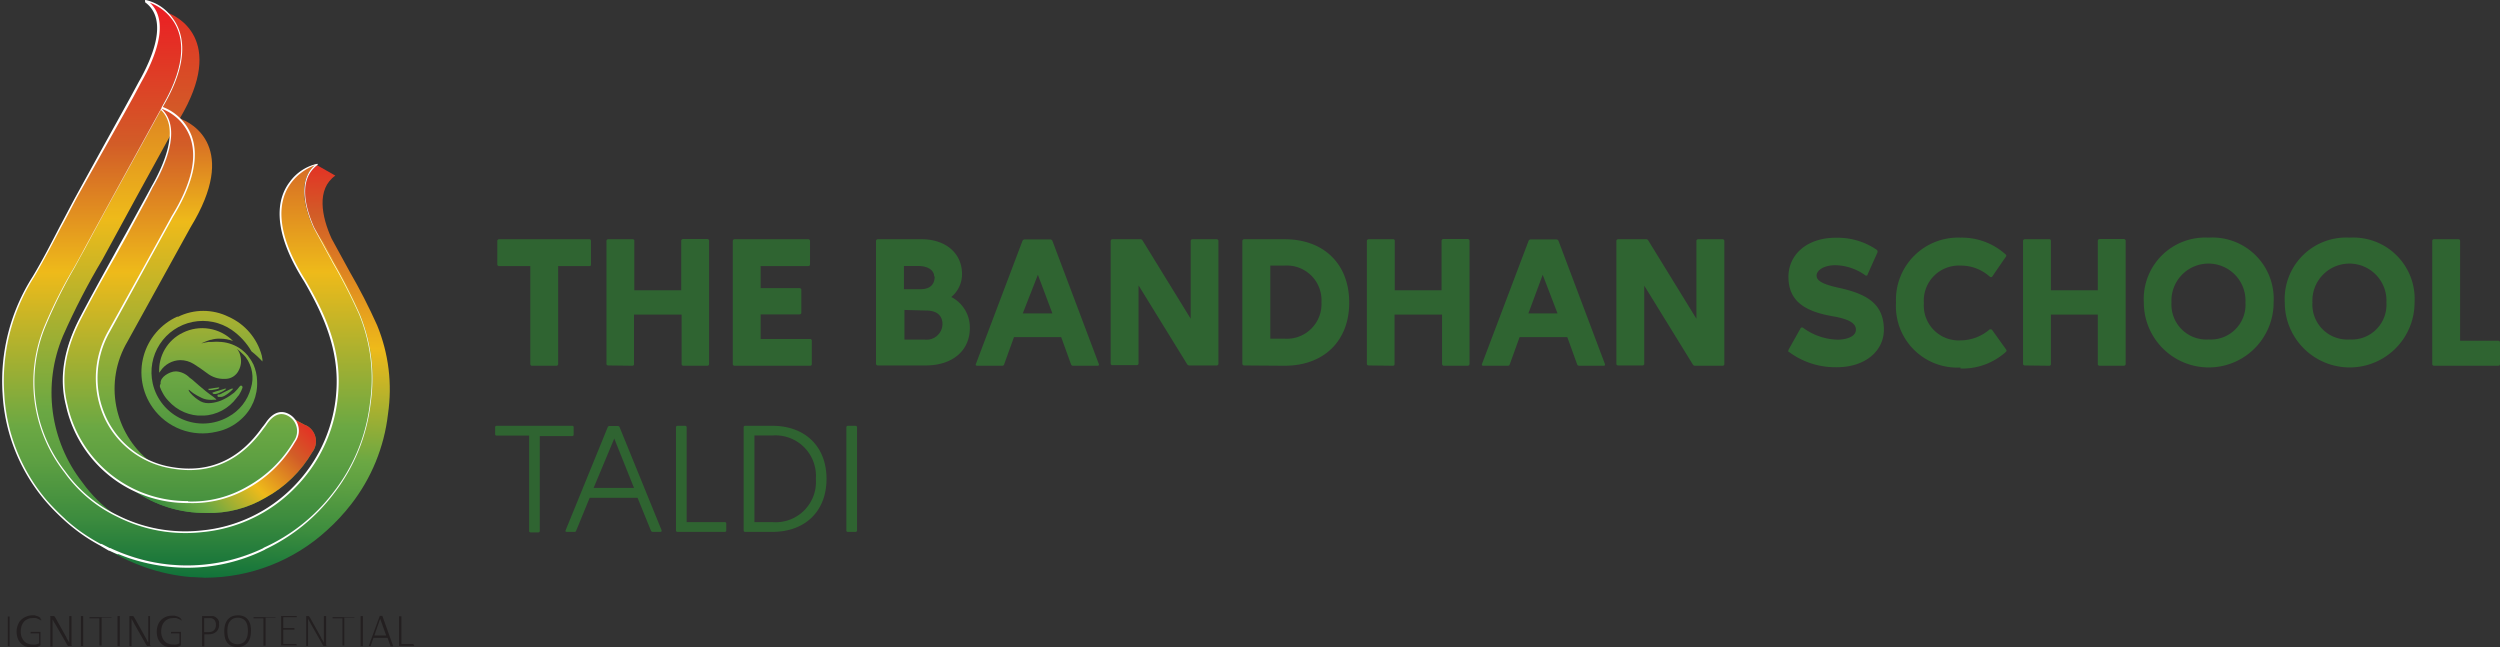 <svg xmlns="http://www.w3.org/2000/svg" xmlns:xlink="http://www.w3.org/1999/xlink" viewBox="0 0 253.11 65.51"><rect x="0" y="0" width="253.11" height="65.51" fill="#333333" stroke="none"/><defs><style>.cls-1{fill:none;}.cls-2{fill:#2f6431;}.cls-3{fill:#231f20;}.cls-4{clip-path:url(#clip-path);}.cls-5{fill:url(#linear-gradient);}.cls-6{clip-path:url(#clip-path-2);}.cls-7{fill:url(#linear-gradient-2);}.cls-8{clip-path:url(#clip-path-3);}.cls-9{fill:url(#linear-gradient-3);}.cls-10{fill:url(#linear-gradient-4);}.cls-11{clip-path:url(#clip-path-5);}.cls-12{fill:url(#linear-gradient-5);}.cls-13{clip-path:url(#clip-path-6);}.cls-14{fill:url(#linear-gradient-6);}.cls-15{fill:#fff;}.cls-16{clip-path:url(#clip-path-7);}.cls-17{fill:url(#linear-gradient-7);}.cls-18{clip-path:url(#clip-path-8);}.cls-19{fill:url(#linear-gradient-8);}.cls-20{clip-path:url(#clip-path-9);}.cls-21{fill:url(#linear-gradient-9);}.cls-22{clip-path:url(#clip-path-10);}.cls-23{fill:url(#linear-gradient-10);}.cls-24{clip-path:url(#clip-path-11);}.cls-25{fill:url(#linear-gradient-11);}</style><clipPath id="clip-path" transform="translate(0.19)"><path id="SVGID" class="cls-1" d="M16.06,11.07h0c-2.59,4.71-5.19,9.41-7.75,14.14a70.62,70.62,0,0,0-4,7.74,14.83,14.83,0,0,0,2,14.81,14,14,0,0,0,5.22,4.41,14.06,14.06,0,0,1-3.38-3.33A14.78,14.78,0,0,1,6.19,34a70.62,70.62,0,0,1,4-7.74c2.29-4.24,4.61-8.45,6.93-12.67a3.22,3.22,0,0,0-1-2.61l0,.06"/></clipPath><linearGradient id="linear-gradient" x1="-165.02" y1="-80.09" x2="-164.4" y2="-80.09" gradientTransform="matrix(0, 129.48, 129.48, 0, 10380.59, 21352.08)" gradientUnits="userSpaceOnUse"><stop offset="0" stop-color="#ec1c24"/><stop offset="0.22" stop-color="#d25c27"/><stop offset="0.46" stop-color="#eeba1a"/><stop offset="0.7" stop-color="#6ba843"/><stop offset="0.75" stop-color="#5ea042"/><stop offset="0.85" stop-color="#3d8d3e"/><stop offset="0.98" stop-color="#086d39"/><stop offset="1" stop-color="#006838"/></linearGradient><clipPath id="clip-path-2" transform="translate(0.19)"><path id="SVGID-2" data-name="SVGID" class="cls-1" d="M29.63,44.72a12.41,12.41,0,0,1-4.72,4.6,11.23,11.23,0,0,1-6.05,1.53,12.7,12.7,0,0,1-5.49-1.2,12.39,12.39,0,0,0,7.32,2.28,11.13,11.13,0,0,0,6-1.54,12.31,12.31,0,0,0,4.72-4.59A1.81,1.81,0,0,0,31,43.18a1.6,1.6,0,0,0-.35-.17l-1.11-.59a1.84,1.84,0,0,1,.12,2.3"/></clipPath><linearGradient id="linear-gradient-2" x1="-165.02" y1="-80.15" x2="-164.4" y2="-80.15" gradientTransform="matrix(0, 129.48, 129.48, 0, 10400.53, 21351.97)" xlink:href="#linear-gradient"/><clipPath id="clip-path-3" transform="translate(0.19)"><path id="SVGID-3" data-name="SVGID" class="cls-1" d="M16.17,10.87c1.31.44,6,3,1.1,11q-3.19,5.84-6.4,11.65A9.3,9.3,0,0,0,15,46.73,9.37,9.37,0,0,1,12.7,34.61L19.11,23c4.88-8,.2-10.57-1.1-11,4.76-8-.35-10.48-1.41-10.76,1.5,1.38,2.79,4.25-.43,9.68"/></clipPath><linearGradient id="linear-gradient-3" x1="-165.02" y1="-80.11" x2="-164.4" y2="-80.11" gradientTransform="matrix(0, 129.48, 129.48, 0, 10389.41, 21352.36)" gradientUnits="userSpaceOnUse"><stop offset="0" stop-color="#ec1c24"/><stop offset="0.12" stop-color="#ec1c24"/><stop offset="0.33" stop-color="#d25c27"/><stop offset="0.46" stop-color="#eeba1a"/><stop offset="0.7" stop-color="#6ba843"/><stop offset="0.75" stop-color="#5ea042"/><stop offset="0.85" stop-color="#3d8d3e"/><stop offset="0.98" stop-color="#086d39"/><stop offset="1" stop-color="#006838"/></linearGradient><linearGradient id="linear-gradient-4" x1="-162.62" y1="-73.36" x2="-162" y2="-73.36" gradientTransform="matrix(-33.65, 0, 0, 33.65, -5439.23, 2515.92)" xlink:href="#linear-gradient"/><clipPath id="clip-path-5" transform="translate(0.19)"><path id="SVGID-5" data-name="SVGID" class="cls-1" d="M31.52,23l.89,1.63c.31.58.62,1.15.94,1.72l0,.05a56.67,56.67,0,0,1,2.78,5.43,17.13,17.13,0,0,1,1.11,9A18.24,18.24,0,0,1,33.52,50a17.88,17.88,0,0,1-10.65,6.78c-1.38.29-2.79.39-4.19.58a18.59,18.59,0,0,1-8.34-2,17.77,17.77,0,0,0,2.44,1.38h0l.31.13.24.11.4.16.29.11.28.11.16.06a18.8,18.8,0,0,0,4.6,1c.48,0,1,.06,1.47.07h.1A18.3,18.3,0,0,0,32.9,53.7a19.81,19.81,0,0,0,2.45-2.63,18.24,18.24,0,0,0,3.74-9.14,17.06,17.06,0,0,0-1.1-9,59.13,59.13,0,0,0-2.78-5.43l0,0c-.32-.57-.63-1.14-.94-1.72l-.89-1.63c-1-2.21-1.56-5,.38-6.37l-1.86-1.06C30,18.1,30.57,20.84,31.52,23"/></clipPath><linearGradient id="linear-gradient-5" x1="-163.58" y1="-79.72" x2="-162.96" y2="-79.72" gradientTransform="matrix(-77.22, 0, 0, 77.22, -12581.94, 6193.69)" gradientUnits="userSpaceOnUse"><stop offset="0" stop-color="#ec1c24"/><stop offset="0.02" stop-color="#ec1c24"/><stop offset="0.18" stop-color="#d25c27"/><stop offset="0.46" stop-color="#eeba1a"/><stop offset="0.7" stop-color="#6ba843"/><stop offset="0.75" stop-color="#5ea042"/><stop offset="0.85" stop-color="#3d8d3e"/><stop offset="0.98" stop-color="#086d39"/><stop offset="1" stop-color="#006838"/></linearGradient><clipPath id="clip-path-6" transform="translate(0.19)"><path id="SVGID-6" data-name="SVGID" class="cls-1" d="M14.58.09c2.2,1.59,1,5-.11,7.2h0v0c-.16.31-.32.61-.47.87l-.84,1.54h0c-1.84,3.35-3.7,6.7-5.53,10C6.12,22.52,4.77,25.33,3.19,28a19.74,19.74,0,0,0-3,11.81,18.12,18.12,0,0,0,4.41,11,21,21,0,0,0,1.69,1.71h0a15.47,15.47,0,0,0,1.23,1l.14.1a17.37,17.37,0,0,0,2.32,1.5l.1,0c.27.15.55.29.83.42l.06,0,.79.35.13,0c.38.16.78.31,1.18.44a18,18,0,0,0,13.55-.87h0a18.46,18.46,0,0,0,7-5.6,18.24,18.24,0,0,0,3.74-9.14,17.13,17.13,0,0,0-1.11-9,56.67,56.67,0,0,0-2.78-5.43l0-.05c-.32-.57-.63-1.14-.94-1.72L31.52,23c-1-2.21-1.57-5,.38-6.37,0-.16-7.43,2-1.22,11.78l.27.47c1.84,3.22,3.24,6.51,3,10.39A15.25,15.25,0,0,1,20.22,53.77a15.29,15.29,0,0,1-8.45-1.52,13.93,13.93,0,0,1-5.38-4.49A14.83,14.83,0,0,1,4.35,33a70.62,70.62,0,0,1,4-7.74c2.56-4.73,5.16-9.43,7.75-14.14h0l0-.06c1.87,1.66.76,4.84-.34,7h0l0,0c-.16.32-.32.61-.47.87l-.49.92v0c-.58,1-1.15,2.08-1.72,3.12C11.36,26,9.64,29,8,32.12A12.42,12.42,0,0,0,18.86,50.85a11.23,11.23,0,0,0,6.05-1.53,12.41,12.41,0,0,0,4.72-4.6,1.82,1.82,0,0,0-.49-2.62c-.84-.53-1.66-.25-2.36.8l-.37.48c-2.27,3.17-5.3,4.65-9.21,4-6.21-1-9.59-7.89-6.33-13.84q3.2-5.82,6.4-11.65c4.88-8,.21-10.57-1.1-11C21.27,2.27,15.05.08,14.61.08h0"/></clipPath><linearGradient id="linear-gradient-6" x1="-164.54" y1="-80.01" x2="-163.92" y2="-80.01" gradientTransform="matrix(0, 105.87, 105.87, 0, 8489.62, 17417.19)" gradientUnits="userSpaceOnUse"><stop offset="0" stop-color="#ec1c24"/><stop offset="0.04" stop-color="#ec1c24"/><stop offset="0.26" stop-color="#d25c27"/><stop offset="0.46" stop-color="#eeba1a"/><stop offset="0.7" stop-color="#6ba843"/><stop offset="0.75" stop-color="#5ea042"/><stop offset="0.84" stop-color="#3d8c3e"/><stop offset="0.95" stop-color="#086c39"/><stop offset="0.97" stop-color="#006738"/><stop offset="1" stop-color="#006738"/></linearGradient><clipPath id="clip-path-7" transform="translate(0.19)"><path id="SVGID-7" data-name="SVGID" class="cls-1" d="M23.39,39.35l-.13,0a5.29,5.29,0,0,0-.54.25l-.67.34-.15,0a.1.1,0,0,0-.07.07.14.14,0,0,0,.09.18l.16,0h.12a1,1,0,0,0,.35-.12,3.46,3.46,0,0,0,.82-.65.35.35,0,0,0,.08-.13s0,0,0,0h0"/></clipPath><linearGradient id="linear-gradient-7" x1="-163.81" y1="-79.89" x2="-163.2" y2="-79.89" gradientTransform="matrix(0, 84.67, 84.67, 0, 6786.62, 13871.31)" gradientUnits="userSpaceOnUse"><stop offset="0" stop-color="#ea2127"/><stop offset="0.12" stop-color="#ea2127"/><stop offset="0.33" stop-color="#d15d27"/><stop offset="0.5" stop-color="#ecba1d"/><stop offset="0.7" stop-color="#6ca743"/><stop offset="0.75" stop-color="#60a042"/><stop offset="0.85" stop-color="#428d3e"/><stop offset="0.97" stop-color="#107039"/><stop offset="1" stop-color="#056938"/></linearGradient><clipPath id="clip-path-8" transform="translate(0.19)"><path id="SVGID-8" data-name="SVGID" class="cls-1" d="M22.55,39.36l-.95.29-.29.1s0,0,0,0a.19.19,0,0,0,.13.14h.09l.12,0a1.42,1.42,0,0,0,.35-.11,2.62,2.62,0,0,0,.6-.31.43.43,0,0,0,.1-.09s0-.06,0-.06h-.1"/></clipPath><linearGradient id="linear-gradient-8" x1="-163.81" y1="-79.88" x2="-163.2" y2="-79.88" gradientTransform="matrix(0, 84.67, 84.67, 0, 6785.56, 13871.22)" gradientUnits="userSpaceOnUse"><stop offset="0" stop-color="#ea2127"/><stop offset="0.12" stop-color="#ea2127"/><stop offset="0.33" stop-color="#d15d27"/><stop offset="0.46" stop-color="#ecba1d"/><stop offset="0.7" stop-color="#6ca743"/><stop offset="0.75" stop-color="#60a042"/><stop offset="0.85" stop-color="#428d3e"/><stop offset="0.97" stop-color="#107039"/><stop offset="1" stop-color="#056938"/></linearGradient><clipPath id="clip-path-9" transform="translate(0.19)"><path id="SVGID-9" data-name="SVGID" class="cls-1" d="M22,39.22l-.4.05-.56.09-.11,0a.06.06,0,0,0,0,.06.06.06,0,0,0,0,.07l.06,0,.16,0h.12l.41-.07a.94.94,0,0,0,.32-.11A.34.34,0,0,0,22,39.3a0,0,0,0,0,0-.07H22"/></clipPath><linearGradient id="linear-gradient-9" x1="-163.82" y1="-79.88" x2="-163.2" y2="-79.88" gradientTransform="matrix(0, 84.67, 84.67, 0, 6785.3, 13872.08)" xlink:href="#linear-gradient-8"/><clipPath id="clip-path-10" transform="translate(0.19)"><path id="SVGID-10" data-name="SVGID" class="cls-1" d="M17.77,32.05a6.19,6.19,0,0,0-2.51,9.21,6.16,6.16,0,0,0,6.48,2.45,5.19,5.19,0,0,0,2.47-1.25,4.85,4.85,0,0,0,1.63-3.88,4.46,4.46,0,0,0-.38-1.7l-.08-.14a1.09,1.09,0,0,0-.08-.15,2.8,2.8,0,0,0-.24-.36h0L24.9,36a4.13,4.13,0,0,0-.6-.58,4,4,0,0,0-2.08-.8,5.34,5.34,0,0,0-1,0l-.16,0-.15,0a6.34,6.34,0,0,0-.68.14H20.2l.32-.14h0l.2-.08a2.64,2.64,0,0,1,.37-.13h.07a2.71,2.71,0,0,1,.93-.12,3.89,3.89,0,0,1,1.31.23,4.4,4.4,0,0,0-5.09-.83,4.22,4.22,0,0,0-2.38,4.05h0l.12-.17a2.48,2.48,0,0,1,2-1.11,2.59,2.59,0,0,1,1.39.4c.46.28.89.6,1.32.91a2.71,2.71,0,0,0,1.8.59A1.52,1.52,0,0,0,24,37.46a2,2,0,0,0,.15-1.41,1.53,1.53,0,0,0-.37-.75,2.53,2.53,0,0,1,.26.22h0l.09.08.18.17h0a3.32,3.32,0,0,1,.37.38,3.49,3.49,0,0,1,.53,3.15,4.67,4.67,0,0,1-2.28,2.9,5.21,5.21,0,0,1-7.66-3.39,5.19,5.19,0,0,1,8-5.41,6.75,6.75,0,0,1,2,2.17,10.19,10.19,0,0,1,1.16,1.08q-.06-.39-.12-.66a6,6,0,0,0-3.34-3.91,5.78,5.78,0,0,0-5.15,0"/></clipPath><linearGradient id="linear-gradient-10" x1="-163.81" y1="-79.87" x2="-163.19" y2="-79.87" gradientTransform="matrix(0, 84.67, 84.67, 0, 6782.6, 13871.14)" xlink:href="#linear-gradient-8"/><clipPath id="clip-path-11" transform="translate(0.19)"><path id="SVGID-11" data-name="SVGID" class="cls-1" d="M24.41,39.27h0m-7.34-1.56s-1.08.39-1,1.14A.57.57,0,0,0,16,39a1,1,0,0,1,0,.1.25.25,0,0,0,0,.07h0a4.22,4.22,0,0,0,.3.65,3.45,3.45,0,0,0,.55.75,4.44,4.44,0,0,0,6.92-.29,1.13,1.13,0,0,0,.1-.13L24,40v0a.9.9,0,0,0,.05-.09,2.94,2.94,0,0,0,.31-.65h0a.13.13,0,0,0,0-.06.15.15,0,0,0-.15-.16.15.15,0,0,0-.12.07h0a5.63,5.63,0,0,1-.56.63l-.15.11a5.06,5.06,0,0,1-1.21.71,3.9,3.9,0,0,1-.95.24,2.25,2.25,0,0,1-.58,0,1.57,1.57,0,0,1-.53-.17,4,4,0,0,1-1-.81,1,1,0,0,1-.2-.3l0-.05h0l.05,0,.14.12.28.22a6.24,6.24,0,0,0,.84.47,2,2,0,0,0,.68.19,2.88,2.88,0,0,0,.59,0h.15l.06,0a.1.1,0,0,0,0-.05l-.25-.21c-.26-.2-.54-.38-.8-.6L19.92,39c-.22-.18-.43-.38-.64-.56L19,38.23a2.08,2.08,0,0,0-1.37-.63,1.47,1.47,0,0,0-.56.11"/></clipPath><linearGradient id="linear-gradient-11" x1="-163.81" y1="-79.87" x2="-163.19" y2="-79.87" gradientTransform="matrix(0, 84.67, 84.67, 0, 6782.5, 13871.05)" xlink:href="#linear-gradient-8"/></defs><g id="Layer_2" data-name="Layer 2"><g id="Layer_1-2" data-name="Layer 1"><path class="cls-2" d="M50.32,26.94a.17.17,0,0,1-.16-.17V24.41a.18.18,0,0,1,.18-.19h9.14c.11,0,.16.08.16.19v2.34c0,.11,0,.19-.16.19H56.32v9.92a.17.17,0,0,1-.18.17H53.66a.16.16,0,0,1-.16-.17V26.94Z" transform="translate(0.19)"/><path class="cls-2" d="M61.4,37a.17.17,0,0,1-.19-.18V24.41a.18.18,0,0,1,.19-.19h2.47a.15.15,0,0,1,.16.17v5h4.75v-5a.18.18,0,0,1,.18-.19h2.47a.17.17,0,0,1,.17.17V36.85a.17.17,0,0,1-.18.18H69a.17.17,0,0,1-.18-.18v-5H64v5a.16.16,0,0,1-.16.18Z" transform="translate(0.19)"/><path class="cls-2" d="M76.82,34.32h5a.17.17,0,0,1,.18.18v2.36a.16.16,0,0,1-.17.17H74.18a.17.17,0,0,1-.18-.18V24.41a.18.18,0,0,1,.18-.19h7.46a.18.18,0,0,1,.18.19v2.36a.17.17,0,0,1-.18.17H76.82v2.23h3.93a.18.18,0,0,1,.19.18v2.29a.18.18,0,0,1-.19.19H76.82Z" transform="translate(0.19)"/><path class="cls-2" d="M97.21,27.73a3,3,0,0,1-1.09,2.34A3.45,3.45,0,0,1,98,33.21C98,35.5,96.25,37,93.52,37H88.69a.18.18,0,0,1-.19-.18V24.43a.19.19,0,0,1,.21-.21H93.1c2.45,0,4.1,1.41,4.11,3.51M94.39,28c0-.65-.65-1.07-1.62-1.07H91.33v2.35H93c1,0,1.44-.5,1.44-1.29m-3.06,3.39v3l2.06,0a1.6,1.6,0,0,0,1.79-1.57c0-.91-.64-1.37-1.62-1.37Z" transform="translate(0.19)"/><path class="cls-2" d="M102.47,34.13l-1,2.77a.2.2,0,0,1-.2.13H98.76c-.14,0-.2-.07-.14-.2l4.7-12.42a.25.25,0,0,1,.24-.17h2.57a.25.25,0,0,1,.24.17l4.68,12.42c.06.13,0,.2-.13.2h-2.49a.21.21,0,0,1-.18-.13l-1-2.77Zm.89-2.4h3l-1.47-3.91Z" transform="translate(0.19)"/><path class="cls-2" d="M123,24.22a.18.18,0,0,1,.17.19V36.85A.18.18,0,0,1,123,37h-2.8a.27.27,0,0,1-.19-.11l-4.93-8v7.9a.17.17,0,0,1-.18.18h-2.45a.17.17,0,0,1-.19-.18V24.41a.18.18,0,0,1,.19-.19h2.8a.24.24,0,0,1,.24.13l4.87,7.92V24.41a.18.18,0,0,1,.19-.19Z" transform="translate(0.19)"/><path class="cls-2" d="M125.78,37a.18.18,0,0,1-.19-.18V24.41a.18.18,0,0,1,.19-.19h4.08c3.95,0,6.55,2.48,6.55,6.41s-2.6,6.4-6.55,6.4Zm2.64-10.11v7.4h1.44a3.51,3.51,0,0,0,3.74-3.69,3.51,3.51,0,0,0-3.74-3.71Z" transform="translate(0.19)"/><path class="cls-2" d="M138.38,37a.17.17,0,0,1-.18-.18V24.41a.18.18,0,0,1,.18-.19h2.48a.15.15,0,0,1,.16.17v5h4.74v-5a.18.18,0,0,1,.19-.19h2.47a.18.18,0,0,1,.17.17V36.85a.18.18,0,0,1-.19.18H146a.18.18,0,0,1-.19-.18v-5H141v5a.16.16,0,0,1-.16.18Z" transform="translate(0.19)"/><path class="cls-2" d="M153.66,34.13l-1,2.77a.2.2,0,0,1-.2.13H150c-.14,0-.2-.07-.14-.2l4.7-12.42a.25.25,0,0,1,.24-.17h2.57a.25.25,0,0,1,.24.17l4.68,12.42c.06.13,0,.2-.13.2h-2.49a.21.21,0,0,1-.18-.13l-1-2.77Zm.89-2.4h2.95L156,27.82Z" transform="translate(0.19)"/><path class="cls-2" d="M174.22,24.22a.18.18,0,0,1,.17.19V36.85a.18.18,0,0,1-.19.18h-2.8a.27.27,0,0,1-.19-.11l-4.93-8v7.9a.17.17,0,0,1-.18.18h-2.45a.17.17,0,0,1-.19-.18V24.41a.18.18,0,0,1,.19-.19h2.8a.25.25,0,0,1,.24.13l4.87,7.92V24.41a.18.18,0,0,1,.19-.19Z" transform="translate(0.19)"/><path class="cls-2" d="M180.88,35.42l1.22-2.17a.18.18,0,0,1,.15-.1.22.22,0,0,1,.14.06,6.19,6.19,0,0,0,3.45,1.18c.95,0,1.87-.33,1.87-1,0-.47-.3-1-2.23-1.35-3-.5-4.53-1.57-4.6-3.88s1.81-4.11,4.85-4.09a7,7,0,0,1,4.1,1.23.25.25,0,0,1,.06.26l-1,2.23c0,.08-.08.12-.11.12a.22.22,0,0,1-.15-.06,5.4,5.4,0,0,0-3-1c-1.14,0-1.9.5-1.9,1.05s.67.89,2.25,1.24c2.92.63,4.49,1.66,4.56,4.1.08,2.27-1.9,4-4.93,3.94a7.86,7.86,0,0,1-4.68-1.55c-.08,0-.11-.12,0-.24" transform="translate(0.19)"/><path class="cls-2" d="M198.3,37.21a6.21,6.21,0,0,1-6.53-6.57,6.29,6.29,0,0,1,6.53-6.58,6.62,6.62,0,0,1,4.58,1.71.16.16,0,0,1,0,.24L201.51,28a.13.13,0,0,1-.11.06.22.22,0,0,1-.15-.06,4.36,4.36,0,0,0-2.95-1.11,3.55,3.55,0,0,0-3.71,3.8,3.53,3.53,0,0,0,3.71,3.77,4.54,4.54,0,0,0,2.95-1.11.27.27,0,0,1,.13,0,.13.13,0,0,1,.13.07l1.39,1.94c.07.09.09.18,0,.26a6.56,6.56,0,0,1-4.6,1.69" transform="translate(0.19)"/><path class="cls-2" d="M204.81,37a.17.17,0,0,1-.18-.18V24.41a.18.18,0,0,1,.18-.19h2.48a.15.15,0,0,1,.16.17v5h4.75v-5a.18.18,0,0,1,.18-.19h2.47a.18.18,0,0,1,.17.17V36.85a.18.18,0,0,1-.19.18h-2.45a.17.17,0,0,1-.18-.18v-5h-4.75v5a.16.16,0,0,1-.16.18Z" transform="translate(0.19)"/><path class="cls-2" d="M223.38,24.06A6.21,6.21,0,0,1,230,30.63a6.57,6.57,0,0,1-13.14,0,6.22,6.22,0,0,1,6.57-6.57m0,10.31a3.52,3.52,0,0,0,3.72-3.74,3.75,3.75,0,1,0-7.49,0,3.54,3.54,0,0,0,3.77,3.74" transform="translate(0.19)"/><path class="cls-2" d="M237.7,24.06a6.21,6.21,0,0,1,6.57,6.57,6.57,6.57,0,0,1-13.14,0,6.22,6.22,0,0,1,6.57-6.57m0,10.31a3.52,3.52,0,0,0,3.72-3.74,3.75,3.75,0,1,0-7.49,0,3.54,3.54,0,0,0,3.77,3.74" transform="translate(0.19)"/><path class="cls-2" d="M252.74,34.5a.17.17,0,0,1,.18.19v2.17a.16.16,0,0,1-.16.17h-6.52a.17.17,0,0,1-.18-.17V24.41a.17.17,0,0,1,.16-.19h2.49c.1,0,.17.06.17.19V34.5Z" transform="translate(0.19)"/><path class="cls-2" d="M50.08,44.1a.13.13,0,0,1-.14-.14v-.69a.14.14,0,0,1,.14-.16h7.66a.14.14,0,0,1,.15.16V44a.14.14,0,0,1-.15.15H54.46v9.61a.14.14,0,0,1-.15.14h-.79a.14.14,0,0,1-.14-.14V44.1Z" transform="translate(0.19)"/><path class="cls-2" d="M59.51,50.4l-1.37,3.34a.16.16,0,0,1-.17.11H57.2c-.12,0-.17-.06-.12-.17l4.25-10.41a.19.19,0,0,1,.2-.14h.81a.2.2,0,0,1,.21.14l4.24,10.41c0,.11,0,.17-.11.17h-.8a.22.22,0,0,1-.16-.11L64.36,50.4Zm.4-1H64l-2-5Z" transform="translate(0.19)"/><path class="cls-2" d="M73.18,52.86a.14.14,0,0,1,.16.15v.7a.14.14,0,0,1-.14.14H68.4a.14.14,0,0,1-.15-.14V43.27a.15.15,0,0,1,.14-.16h.79a.15.15,0,0,1,.15.16v9.59Z" transform="translate(0.19)"/><path class="cls-2" d="M75.26,53.85a.15.15,0,0,1-.16-.16V43.27a.15.15,0,0,1,.16-.16H78c3.31,0,5.49,2.08,5.49,5.37S81.32,53.85,78,53.85Zm.93-9.76v8.77H78a4.08,4.08,0,0,0,4.41-4.38A4.1,4.1,0,0,0,78,44.09Z" transform="translate(0.19)"/><path class="cls-2" d="M86.58,53.71a.14.14,0,0,1-.14.14h-.78a.14.14,0,0,1-.16-.14V43.27a.15.15,0,0,1,.14-.16h.79a.15.15,0,0,1,.15.16Z" transform="translate(0.19)"/><path class="cls-3" d="M.81,65.42v0l0,0,0,0H.6l0,0a0,0,0,0,1,0,0h0v-3a0,0,0,0,1,0,0l0,0H.78l0,0v3.06Z" transform="translate(0.19)"/><path class="cls-3" d="M4,62.73v.06l0,0s0,0,0,0h0a.14.14,0,0,1-.09,0l-.18-.1a1.86,1.86,0,0,0-.27-.11,1.4,1.4,0,0,0-.38,0,1.1,1.1,0,0,0-.49.11,1,1,0,0,0-.37.28,1.22,1.22,0,0,0-.23.42,1.84,1.84,0,0,0-.08.53,1.7,1.7,0,0,0,.09.57,1.46,1.46,0,0,0,.25.42,1,1,0,0,0,.38.25,1.21,1.21,0,0,0,.48.09,1.24,1.24,0,0,0,.33,0,1.18,1.18,0,0,0,.33-.12v-1h-.8a.06.06,0,0,1-.06,0,.22.22,0,0,1,0-.1.13.13,0,0,1,0-.06.06.06,0,0,1,0,0s0,0,0,0h1l0,0,0,0a.15.15,0,0,1,0,.07v1.17a.18.18,0,0,1,0,.1.19.19,0,0,1-.08.07l-.17.09-.23.07-.23,0H3a1.83,1.83,0,0,1-.64-.11,1.43,1.43,0,0,1-.47-.33,1.28,1.28,0,0,1-.29-.49,1.91,1.91,0,0,1-.11-.64,1.81,1.81,0,0,1,.12-.67,1.44,1.44,0,0,1,.3-.51,1.58,1.58,0,0,1,.48-.33A1.56,1.56,0,0,1,3,62.3a1.66,1.66,0,0,1,.32,0l.27.08a.75.75,0,0,1,.2.1l.12.08a.21.21,0,0,1,0,.06.17.17,0,0,1,0,.08" transform="translate(0.19)"/><path class="cls-3" d="M7.08,65.32a.19.19,0,0,1,0,.08.08.08,0,0,1,0,0s0,0,0,0H6.88l-.09,0a.2.2,0,0,1-.08,0l-.07-.08a.74.74,0,0,1-.08-.13L5.45,63.26,5.29,63l-.16-.29h0v2.75s0,0,0,0a0,0,0,0,1,0,0l0,0H4.91l0,0s0,0,0,0V62.49a.14.14,0,0,1,0-.12l.09,0h.22l.07,0,.06.07.07.1.84,1.5.15.27.14.25c0,.09.09.17.13.25l.14.24h0V62.37l0,0h.23l0,0v2.95Z" transform="translate(0.19)"/><path class="cls-3" d="M8.29,65.42v0a0,0,0,0,1,0,0l0,0H8a.07.07,0,0,1,0,0V62.37l0,0h.23l0,0v3.06Z" transform="translate(0.19)"/><path class="cls-3" d="M11.1,62.47a.13.13,0,0,1,0,.06s0,0,0,0l0,0h-1v2.82s0,0,0,0a0,0,0,0,1,0,0l-.05,0H9.87l0,0,0,0V62.6h-1a0,0,0,0,1,0,0l0,0v-.12s0,0,0,0v0h2.23l0,0a.06.06,0,0,1,0,0,.13.13,0,0,1,0,.06" transform="translate(0.19)"/><path class="cls-3" d="M11.89,65.42v0a0,0,0,0,1,0,0l0,0h-.18l0,0V62.37l0,0h.23l0,0v3.06Z" transform="translate(0.19)"/><path class="cls-3" d="M15.05,65.32a.19.19,0,0,1,0,.08l0,0-.06,0h-.11l-.09,0a.13.13,0,0,1-.07,0,.6.6,0,0,1-.08-.08l-.08-.13-1.11-1.95-.16-.3-.16-.29h0v2.77a0,0,0,0,1,0,0l-.05,0h-.17l0,0V62.49c0-.06,0-.1,0-.12l.09,0h.22l.07,0,.06.07.07.1.84,1.5.15.27.14.25.14.25c0,.08.08.16.13.24h0V62.37l0,0H15l0,0v2.95Z" transform="translate(0.19)"/><path class="cls-3" d="M18.23,62.73a.13.13,0,0,1,0,.06s0,0,0,0,0,0,0,0h0a.14.14,0,0,1-.1,0l-.18-.1-.27-.11a1.4,1.4,0,0,0-.38,0,1.1,1.1,0,0,0-.49.11,1,1,0,0,0-.37.28,1.22,1.22,0,0,0-.23.42,1.84,1.84,0,0,0-.08.53,1.7,1.7,0,0,0,.09.57,1.27,1.27,0,0,0,.25.42.9.9,0,0,0,.38.25,1.19,1.19,0,0,0,.47.09,1.27,1.27,0,0,0,.34,0,1.12,1.12,0,0,0,.32-.12v-1h-.79a.06.06,0,0,1-.06,0,.22.22,0,0,1,0-.1v-.06s0,0,0,0a0,0,0,0,1,0,0h1l0,0a.1.1,0,0,1,0,0,.15.15,0,0,1,0,.07v1.17a.36.36,0,0,1,0,.1.19.19,0,0,1-.08.07,1,1,0,0,1-.18.09l-.22.07-.23,0h-.24a1.81,1.81,0,0,1-.63-.11,1.33,1.33,0,0,1-.47-.33,1.44,1.44,0,0,1-.3-.49,2.2,2.2,0,0,1-.1-.64,2,2,0,0,1,.11-.67,1.62,1.62,0,0,1,.31-.51,1.47,1.47,0,0,1,.48-.33,1.54,1.54,0,0,1,.61-.12,1.58,1.58,0,0,1,.32,0l.28.08a.75.75,0,0,1,.2.1.48.48,0,0,1,.12.08.21.21,0,0,1,0,.06.17.17,0,0,1,0,.08" transform="translate(0.19)"/><path class="cls-3" d="M22,63.23a1,1,0,0,1-.07.4,1,1,0,0,1-.21.32,1.13,1.13,0,0,1-.34.2,1.35,1.35,0,0,1-.48.07h-.4v1.22a0,0,0,0,1,0,0l-.05,0h-.18s0,0,0,0V62.49a.14.14,0,0,1,0-.12l.09,0h.82l.21,0a.86.86,0,0,1,.24.11.91.91,0,0,1,.21.18,1.23,1.23,0,0,1,.14.25,1.06,1.06,0,0,1,0,.31m-.31,0a.71.71,0,0,0-.08-.34.49.49,0,0,0-.19-.21.59.59,0,0,0-.24-.09l-.24,0h-.44V64h.42a1.18,1.18,0,0,0,.35-.05.61.61,0,0,0,.23-.15.55.55,0,0,0,.14-.22.82.82,0,0,0,.05-.28" transform="translate(0.19)"/><path class="cls-3" d="M25.22,63.87a2.73,2.73,0,0,1-.08.67,1.49,1.49,0,0,1-.26.52,1.18,1.18,0,0,1-.43.33,1.48,1.48,0,0,1-.61.12,1.57,1.57,0,0,1-.6-.11,1.09,1.09,0,0,1-.41-.32,1.23,1.23,0,0,1-.24-.5,2.62,2.62,0,0,1-.07-.66,2.32,2.32,0,0,1,.08-.67,1.37,1.37,0,0,1,.26-.51,1.18,1.18,0,0,1,.43-.33,1.62,1.62,0,0,1,.61-.11,1.35,1.35,0,0,1,.59.11,1,1,0,0,1,.41.31,1.42,1.42,0,0,1,.25.49,2.62,2.62,0,0,1,.07.66m-.31,0a2.87,2.87,0,0,0-.05-.52,1.32,1.32,0,0,0-.17-.42.79.79,0,0,0-.32-.28,1,1,0,0,0-.49-.11,1,1,0,0,0-.49.11.92.92,0,0,0-.33.29,1.33,1.33,0,0,0-.18.42,2.76,2.76,0,0,0-.05.51,2.89,2.89,0,0,0,.05.53,1.11,1.11,0,0,0,.17.43.76.76,0,0,0,.31.28,1.19,1.19,0,0,0,1,0,.92.92,0,0,0,.32-.3,1.3,1.3,0,0,0,.18-.43,2.76,2.76,0,0,0,.05-.51" transform="translate(0.19)"/><path class="cls-3" d="M27.7,62.47a.13.13,0,0,1,0,.06s0,0,0,0l0,0h-1v2.84a0,0,0,0,1,0,0l-.05,0h-.17a.07.07,0,0,1,0,0V62.6h-1l0,0s0,0,0,0v-.12s0,0,0,0l0,0h2.22l0,0s0,0,0,0a.13.13,0,0,1,0,.06" transform="translate(0.19)"/><path class="cls-3" d="M29.87,65.34v0l0,0,0,0h-1.5a.12.12,0,0,1-.09,0,.14.14,0,0,1,0-.12V62.49a.14.14,0,0,1,0-.12l.09,0h1.48l0,0a.06.06,0,0,1,0,0,.18.18,0,0,1,0,.12s0,0,0,0l0,0H28.49v1.1h1.13l0,0a.08.08,0,0,1,0,.05v.11a.08.08,0,0,1,0,0l0,0H28.49V65.2h1.34l0,0,0,0v.06" transform="translate(0.19)"/><path class="cls-3" d="M32.86,65.32a.19.19,0,0,1,0,.08.08.08,0,0,1,0,0s0,0,0,0h-.11l-.09,0a.2.2,0,0,1-.08,0l-.07-.08a.74.74,0,0,1-.08-.13l-1.11-1.95-.16-.3-.16-.29h0v2.75s0,0,0,0a0,0,0,0,1,0,0l-.05,0h-.14l0,0s0,0,0,0h0V62.49c0-.06,0-.1,0-.12l.09,0H31l.07,0,.06.07.07.1.84,1.5.15.27.14.25c0,.09.09.17.13.25l.14.24h0V62.37l0,0h.23l0,0v2.95Z" transform="translate(0.19)"/><path class="cls-3" d="M35.67,62.47v.06l0,0s0,0,0,0h-1v2.82s0,0,0,0a0,0,0,0,1,0,0l0,0h-.14l-.05,0,0,0h0V62.6h-1s0,0,0,0,0,0,0,0v-.12l0,0,0,0h2.23l0,0s0,0,0,0v.06" transform="translate(0.19)"/><path class="cls-3" d="M36.46,65.42v0l0,0,0,0h-.14l0,0a0,0,0,0,1,0,0V62.37l0,0h.23l0,0v3.06Z" transform="translate(0.19)"/><path class="cls-3" d="M39.6,65.37a.13.13,0,0,1,0,.06,0,0,0,0,1,0,0l-.05,0h-.2l0,0,0,0-.3-.85H37.62l-.29.83v0l0,0,0,0h-.17l0,0s0,0,0,0a.13.13,0,0,1,0-.06l1.1-3v0s0,0,0,0h.26l0,0,0,0Zm-1.3-2.72h0l-.59,1.69h1.2Z" transform="translate(0.19)"/><path class="cls-3" d="M41.74,65.33s0,0,0,.06,0,0,0,0l0,0H40.3a.12.12,0,0,1-.09,0s0-.06,0-.12V62.39a0,0,0,0,1,0,0h0l.06,0h.18l0,0V65.2h1.22l0,0s0,0,0,0,0,0,0,.06" transform="translate(0.19)"/><g class="cls-4"><rect class="cls-5" x="2.5" y="11.01" width="14.8" height="41.16"/></g><g class="cls-6"><rect class="cls-7" x="13.56" y="42.42" width="18.7" height="9.62"/></g><g class="cls-8"><rect class="cls-9" x="8.2" y="1.19" width="15.97" height="45.54"/></g><g class="cls-6"><rect class="cls-10" x="12.73" y="37.19" width="19.98" height="20.07" transform="translate(-26.67 30.25) rotate(-45.4)"/></g><g class="cls-11"><rect class="cls-12" x="3.59" y="22.33" width="42.64" height="30.47" transform="translate(-13.23 61.28) rotate(-88.18)"/></g><g class="cls-13"><rect class="cls-14" y="0.08" width="37.85" height="57.93"/></g><path class="cls-15" d="M18.77,57.48A18.74,18.74,0,0,1,13,56.55c-.37-.12-.76-.27-1.18-.44l-.13,0c-.29-.12-.55-.23-.79-.35l-.06,0L10,55.27l-.1-.06a17.85,17.85,0,0,1-2.33-1.5l-.14-.11a16.12,16.12,0,0,1-1.24-1.05l-.12-.11h0a21.34,21.34,0,0,1-1.56-1.6,18.3,18.3,0,0,1-4.44-11A19.65,19.65,0,0,1,3.12,28c1-1.66,1.88-3.39,2.75-5.07.54-1,1.1-2.1,1.67-3.14,1.54-2.81,3.11-5.66,4.64-8.42l.89-1.62h0v0l.83-1.54c.17-.28.32-.58.47-.87l0,0c1.22-2.4,2.24-5.58.13-7.11l0,0V0l.06,0a4.53,4.53,0,0,1,2.62,1.69c1.18,1.48,2,4.26-.89,9.14a5.06,5.06,0,0,1,2.92,2.92c.78,2.13.15,4.88-1.87,8.18-.93,1.7-1.88,3.41-2.82,5.12-1.19,2.18-2.39,4.35-3.58,6.52a9.49,9.49,0,0,0-.34,8.78,8.91,8.91,0,0,0,6.62,4.94c3.72.63,6.79-.71,9.12-4l.17-.21.2-.27c.72-1.08,1.6-1.37,2.47-.82a1.91,1.91,0,0,1,.52,2.74A12.55,12.55,0,0,1,25,49.39a11.19,11.19,0,0,1-6.09,1.54h0A12.55,12.55,0,0,1,6.49,41.08c-.72-2.83-.24-5.77,1.45-9,1.11-2.12,2.29-4.24,3.42-6.29.54-1,1.08-1.94,1.61-2.91l1.8-3.29v0l.41-.76c.16-.28.32-.57.47-.87v0c1.14-2.24,2.13-5.22.45-6.83l-1.94,3.52c-1.9,3.46-3.87,7-5.78,10.58-.34.61-.68,1.23-1,1.83A49.2,49.2,0,0,0,4.43,33a14.7,14.7,0,0,0,2,14.74,13.92,13.92,0,0,0,5.34,4.45,15.17,15.17,0,0,0,8.41,1.52,15,15,0,0,0,9.43-4.53,15.13,15.13,0,0,0,4.27-9.85c.21-4.09-1.41-7.52-3-10.35l-.27-.47C27.17,23.1,27.92,20,29.15,18.41a4.66,4.66,0,0,1,2.76-1.82l.06,0v.1l0,0C30,18.14,30.69,20.92,31.6,23l.88,1.62c.29.55.59,1.08.94,1.72l.16.29a57.53,57.53,0,0,1,2.65,5.19,17.23,17.23,0,0,1,1.11,9,18.41,18.41,0,0,1-3.76,9.19A18.66,18.66,0,0,1,26.7,55.6l-.11.07a17.75,17.75,0,0,1-7.82,1.81M6.41,52.55c.37.34.74.64,1.1.92l.14.11A18.64,18.64,0,0,0,10,55.07l.1,0,.82.42.07,0c.24.12.5.23.79.35l.12.05c.42.17.81.31,1.17.43a17.9,17.9,0,0,0,13.33-.79h0l.14-.09a18.31,18.31,0,0,0,7-5.57,18,18,0,0,0,3.73-9.1,17.18,17.18,0,0,0-1.1-8.94,56.06,56.06,0,0,0-2.65-5.18l-.15-.29c-.36-.64-.65-1.17-.94-1.72l-.89-1.63c-.89-2-1.56-4.76.14-6.27A5.25,5.25,0,0,0,29,18.94c-.94,1.58-1.4,4.5,1.76,9.47.1.16.18.32.27.47,1.63,2.84,3.27,6.31,3.05,10.43a15.24,15.24,0,0,1-4.32,10,15.08,15.08,0,0,1-9.52,4.57,15.28,15.28,0,0,1-8.5-1.53,13.94,13.94,0,0,1-5.4-4.51,14.84,14.84,0,0,1-2-14.89,48.79,48.79,0,0,1,3-5.92c.33-.6.68-1.22,1-1.83,1.91-3.53,3.88-7.11,5.79-10.58l1.89-3.44h0l.15-.27h0l0-.05c2.66-4.49,2.16-7.15,1.27-8.59a4.94,4.94,0,0,0-2.47-2c1.81,1.63.88,4.64-.29,7h0l-.08.15c-.15.29-.31.59-.47.87l-.83,1.55-.91,1.64L7.69,19.83C7.12,20.88,6.56,22,6,23c-.88,1.68-1.78,3.41-2.76,5.07a19.59,19.59,0,0,0-3,11.77A18.17,18.17,0,0,0,4.61,50.73c.52.58,1.08,1.15,1.68,1.7l.13.12Zm12.45-1.78a11.15,11.15,0,0,0,6-1.52,12.47,12.47,0,0,0,4.69-4.57,1.75,1.75,0,0,0-.47-2.51c-1-.63-1.77.07-2.25.77a2.83,2.83,0,0,1-.2.28l-.16.21c-2.37,3.31-5.5,4.66-9.29,4a9.08,9.08,0,0,1-6.74-5,9.7,9.7,0,0,1,.34-8.94L14.38,27c.94-1.71,1.88-3.41,2.82-5.13,2-3.25,2.61-5.95,1.85-8A4.91,4.91,0,0,0,16.15,11l0,0h0c1.78,1.65.84,4.65-.31,6.94h0l-.08.15c-.15.29-.31.59-.48.87L14.75,20v0l-1.63,3c-.53,1-1.06,1.94-1.6,2.91C10.37,27.92,9.2,30,8.09,32.15,6.41,35.34,5.94,38.25,6.65,41a12.39,12.39,0,0,0,12.2,9.73Z" transform="translate(0.19)"/><g class="cls-16"><rect class="cls-17" x="22" y="39.35" width="1.66" height="0.95"/></g><g class="cls-18"><rect class="cls-19" x="21.47" y="39.35" width="1.42" height="0.59"/></g><g class="cls-20"><rect class="cls-21" x="21.03" y="39.22" width="1.22" height="0.35"/></g><g class="cls-22"><rect class="cls-23" x="14.15" y="31.46" width="12.42" height="12.84"/></g><g class="cls-24"><rect class="cls-25" x="16.18" y="37.6" width="8.43" height="4.47"/></g></g></g></svg>